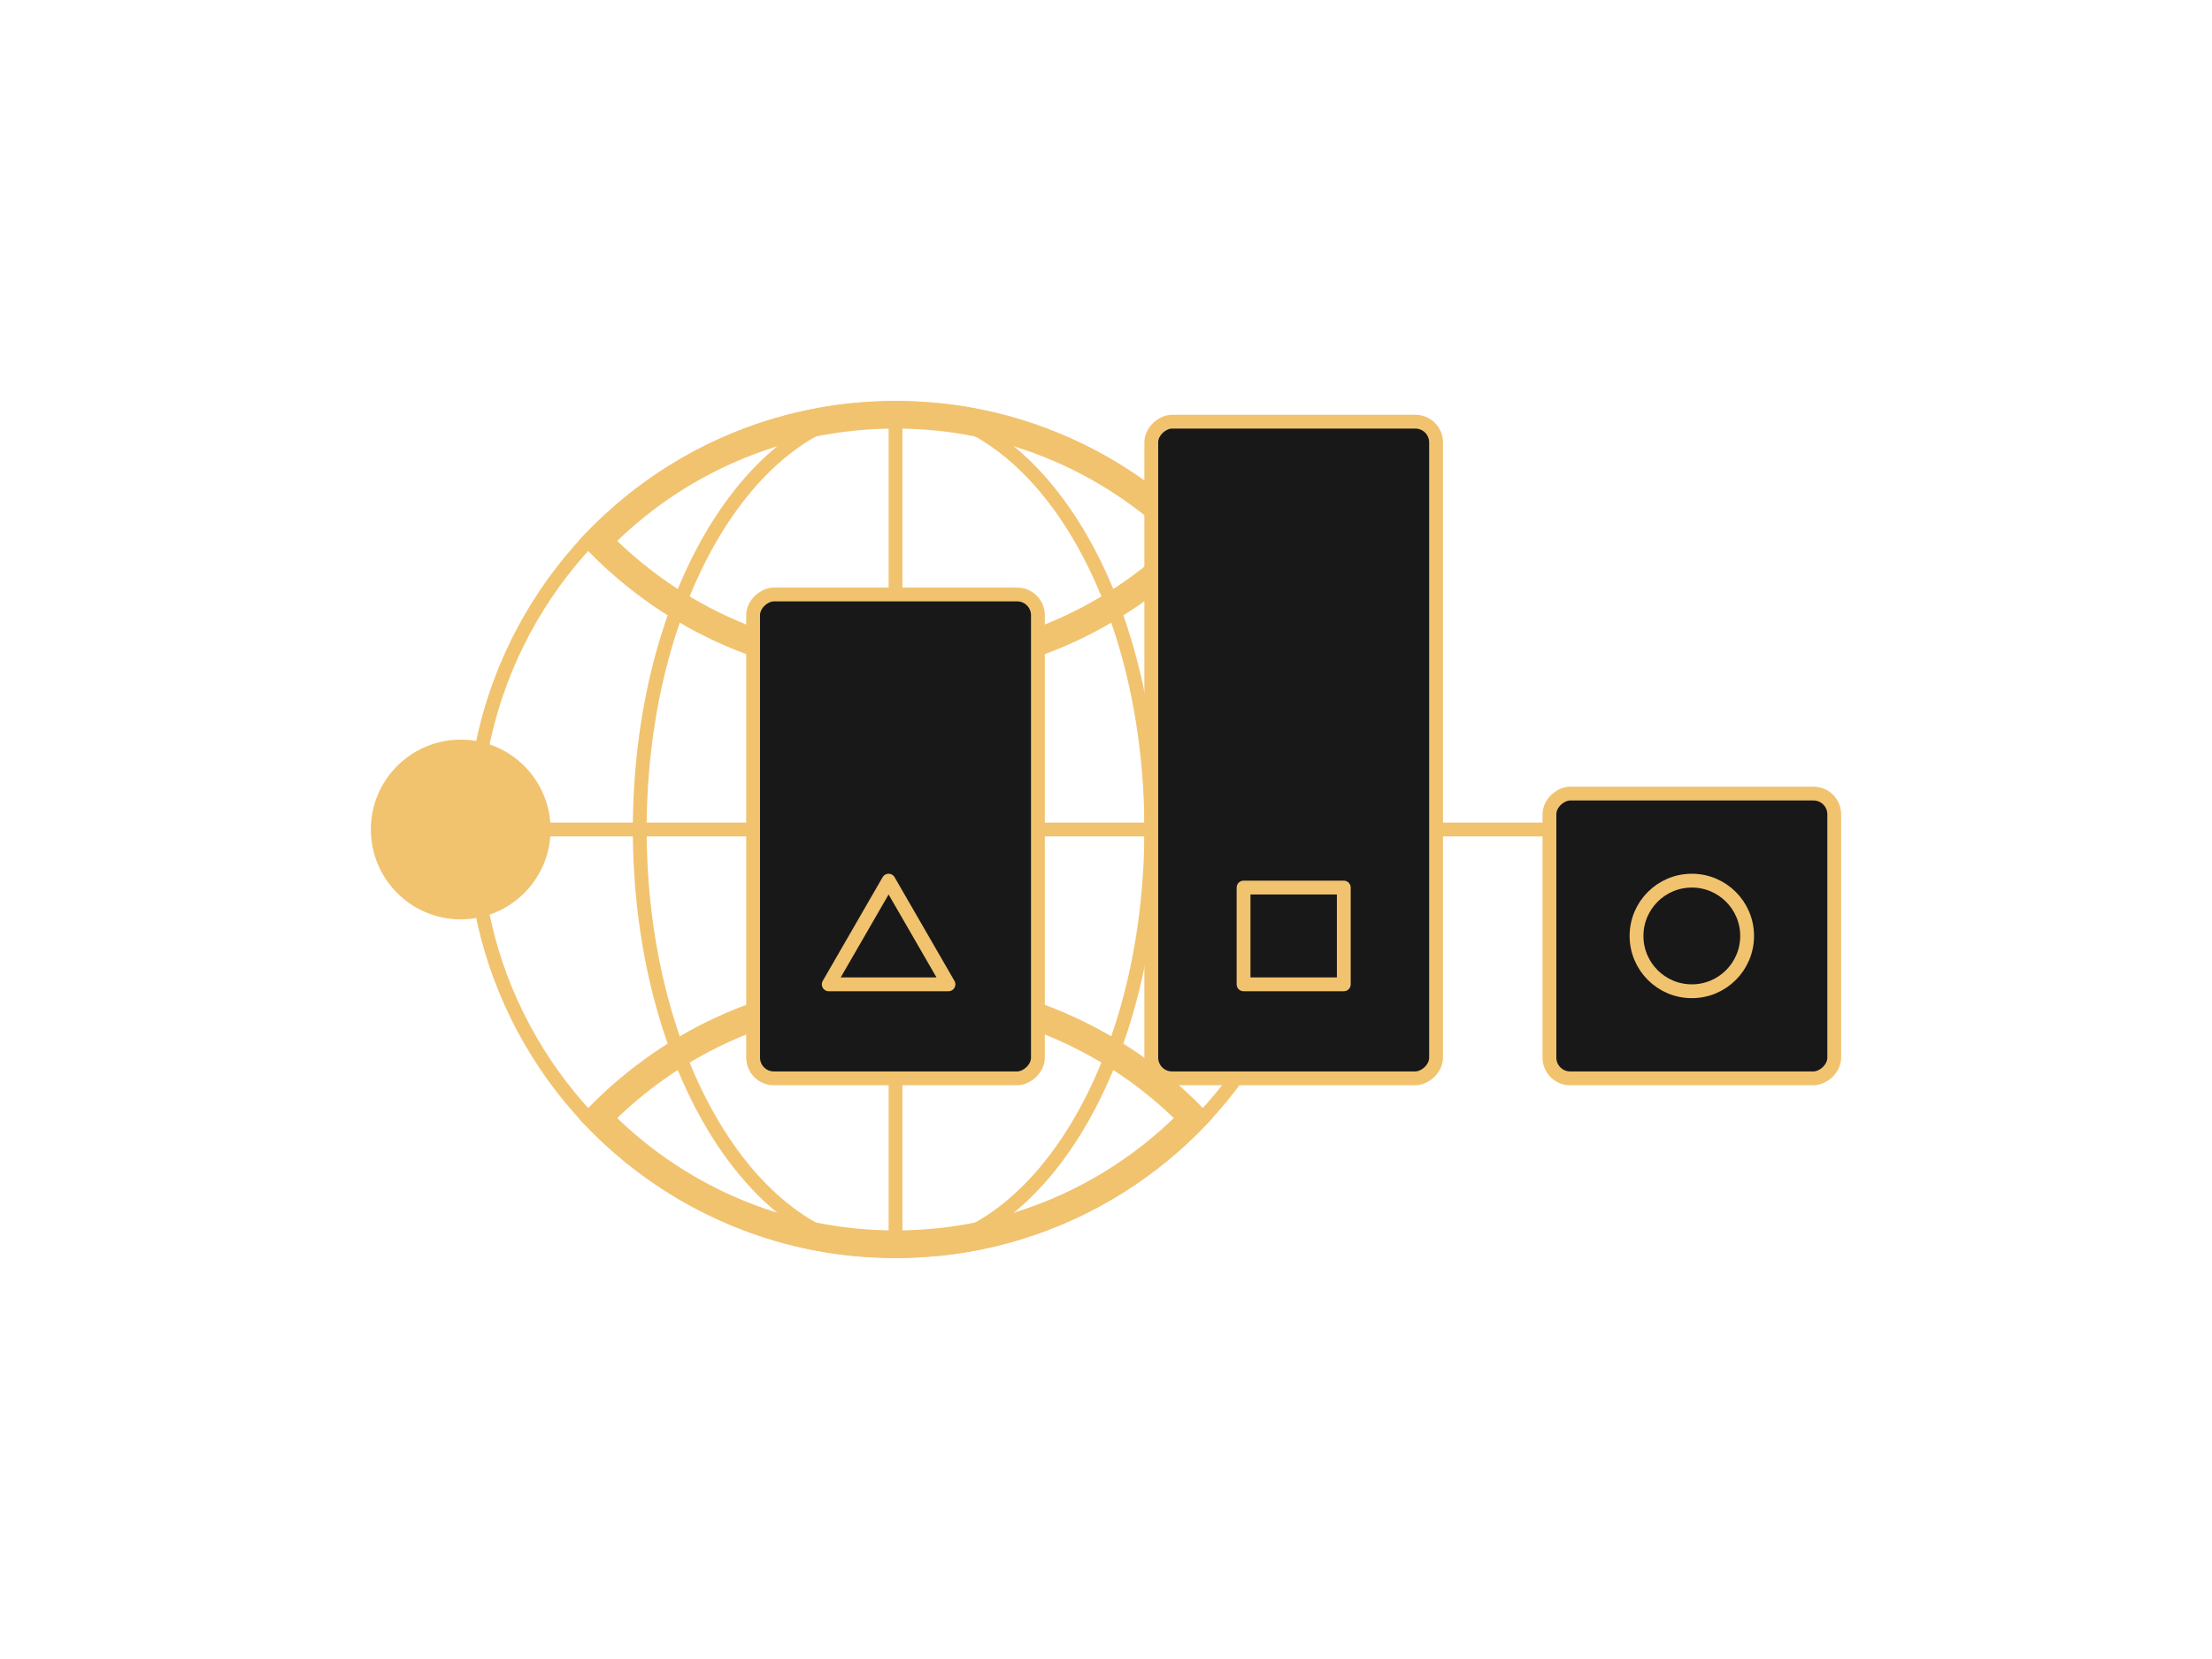 <svg width="320" height="240" viewBox="0 0 320 240" fill="none" xmlns="http://www.w3.org/2000/svg">
<line x1="230.55" y1="120" x2="165.55" y2="120" stroke="#F1C36F" stroke-width="2"/>
<circle cx="66.65" cy="120" r="13" fill="#F1C36F"/>
<circle cx="129.55" cy="120" r="61" transform="rotate(-90 129.55 120)" stroke="#F1C36F" stroke-width="2"/>
<path d="M92.55 120C92.55 103.282 96.614 88.097 103.236 77.06C109.847 66.041 119.119 59 129.55 59C139.98 59 149.252 66.041 155.863 77.06C162.486 88.097 166.55 103.282 166.55 120C166.55 136.718 162.486 151.902 155.863 162.94C149.252 173.959 139.98 181 129.55 181C119.119 181 109.847 173.959 103.236 162.94C96.614 151.902 92.55 136.718 92.55 120Z" stroke="#F1C36F" stroke-width="2"/>
<mask id="path-5-outside-1_423_2375" maskUnits="userSpaceOnUse" x="83.641" y="58" width="92" height="124" fill="black">
<rect fill="white" x="83.641" y="58" width="92" height="124"/>
<path d="M172.641 78.25C161.734 89.504 146.459 96.5 129.55 96.5C112.64 96.5 97.366 89.504 86.46 78.25C97.366 66.996 112.64 60 129.55 60C146.459 60 161.734 66.996 172.641 78.25ZM172.641 161.75C161.734 173.004 146.459 180 129.55 180C112.64 180 97.366 173.004 86.46 161.75C97.366 150.496 112.64 143.5 129.55 143.5C146.459 143.5 161.734 150.496 172.641 161.75Z"/>
</mask>
<path d="M172.641 78.25L174.077 79.642L175.426 78.25L174.077 76.858L172.641 78.25ZM129.55 96.5L129.55 98.5H129.55V96.5ZM86.46 78.25L85.024 76.858L83.675 78.25L85.024 79.642L86.46 78.25ZM129.55 60V58V60ZM172.641 161.75L174.077 163.142L175.426 161.75L174.077 160.358L172.641 161.75ZM129.55 180L129.55 182L129.55 182V180ZM86.46 161.75L85.024 160.358L83.675 161.75L85.024 163.142L86.46 161.75ZM129.55 143.5V141.5V143.5ZM172.641 78.25L171.204 76.858C160.659 87.74 145.896 94.5 129.55 94.5V96.5V98.5C147.023 98.5 162.81 91.269 174.077 79.642L172.641 78.25ZM129.55 96.5L129.55 94.5C113.204 94.5 98.441 87.74 87.896 76.858L86.46 78.25L85.024 79.642C96.291 91.268 112.077 98.5 129.55 98.5L129.55 96.5ZM86.46 78.25L87.896 79.642C98.441 68.76 113.204 62 129.55 62V60V58C112.077 58 96.291 65.232 85.024 76.858L86.46 78.25ZM129.55 60V62C145.896 62 160.659 68.76 171.204 79.642L172.641 78.25L174.077 76.858C162.81 65.231 147.023 58 129.55 58V60ZM172.641 161.75L171.204 160.358C160.659 171.24 145.896 178 129.55 178V180V182C147.023 182 162.81 174.769 174.077 163.142L172.641 161.75ZM129.55 180L129.55 178C113.204 178 98.441 171.24 87.896 160.358L86.46 161.75L85.024 163.142C96.291 174.768 112.077 182 129.55 182L129.55 180ZM86.46 161.75L87.896 163.142C98.441 152.26 113.204 145.5 129.55 145.5V143.5V141.5C112.077 141.5 96.291 148.732 85.024 160.358L86.46 161.75ZM129.55 143.5V145.5C145.896 145.5 160.659 152.26 171.204 163.142L172.641 161.75L174.077 160.358C162.81 148.731 147.023 141.5 129.55 141.5V143.5Z" fill="#F1C36F" mask="url(#path-5-outside-1_423_2375)"/>
<line x1="69.55" y1="120" x2="189.55" y2="120" stroke="#F1C36F" stroke-width="2"/>
<line x1="129.55" y1="60" x2="129.55" y2="180" stroke="#F1C36F" stroke-width="2"/>
<rect x="207.75" y="61" width="95" height="41.2" rx="3" transform="rotate(90 207.75 61)" fill="#181818" stroke="#F1C36F" stroke-width="2"/>
<rect x="150.15" y="86" width="70" height="41.2" rx="3" transform="rotate(90 150.15 86)" fill="#181818" stroke="#F1C36F" stroke-width="2"/>
<rect x="265.35" y="114.8" width="41.2" height="41.2" rx="3" transform="rotate(90 265.35 114.8)" fill="#181818" stroke="#F1C36F" stroke-width="2"/>
<path d="M137.21 142.4H119.89L128.55 127.4L137.21 142.4Z" stroke="#F1C36F" stroke-width="2" stroke-linejoin="round"/>
<rect x="179.9" y="128.4" width="14.5" height="14" stroke="#F1C36F" stroke-width="2" stroke-linejoin="round"/>
<circle cx="244.749" cy="135.4" r="8" stroke="#F1C36F" stroke-width="2" stroke-linejoin="round"/>
</svg>
